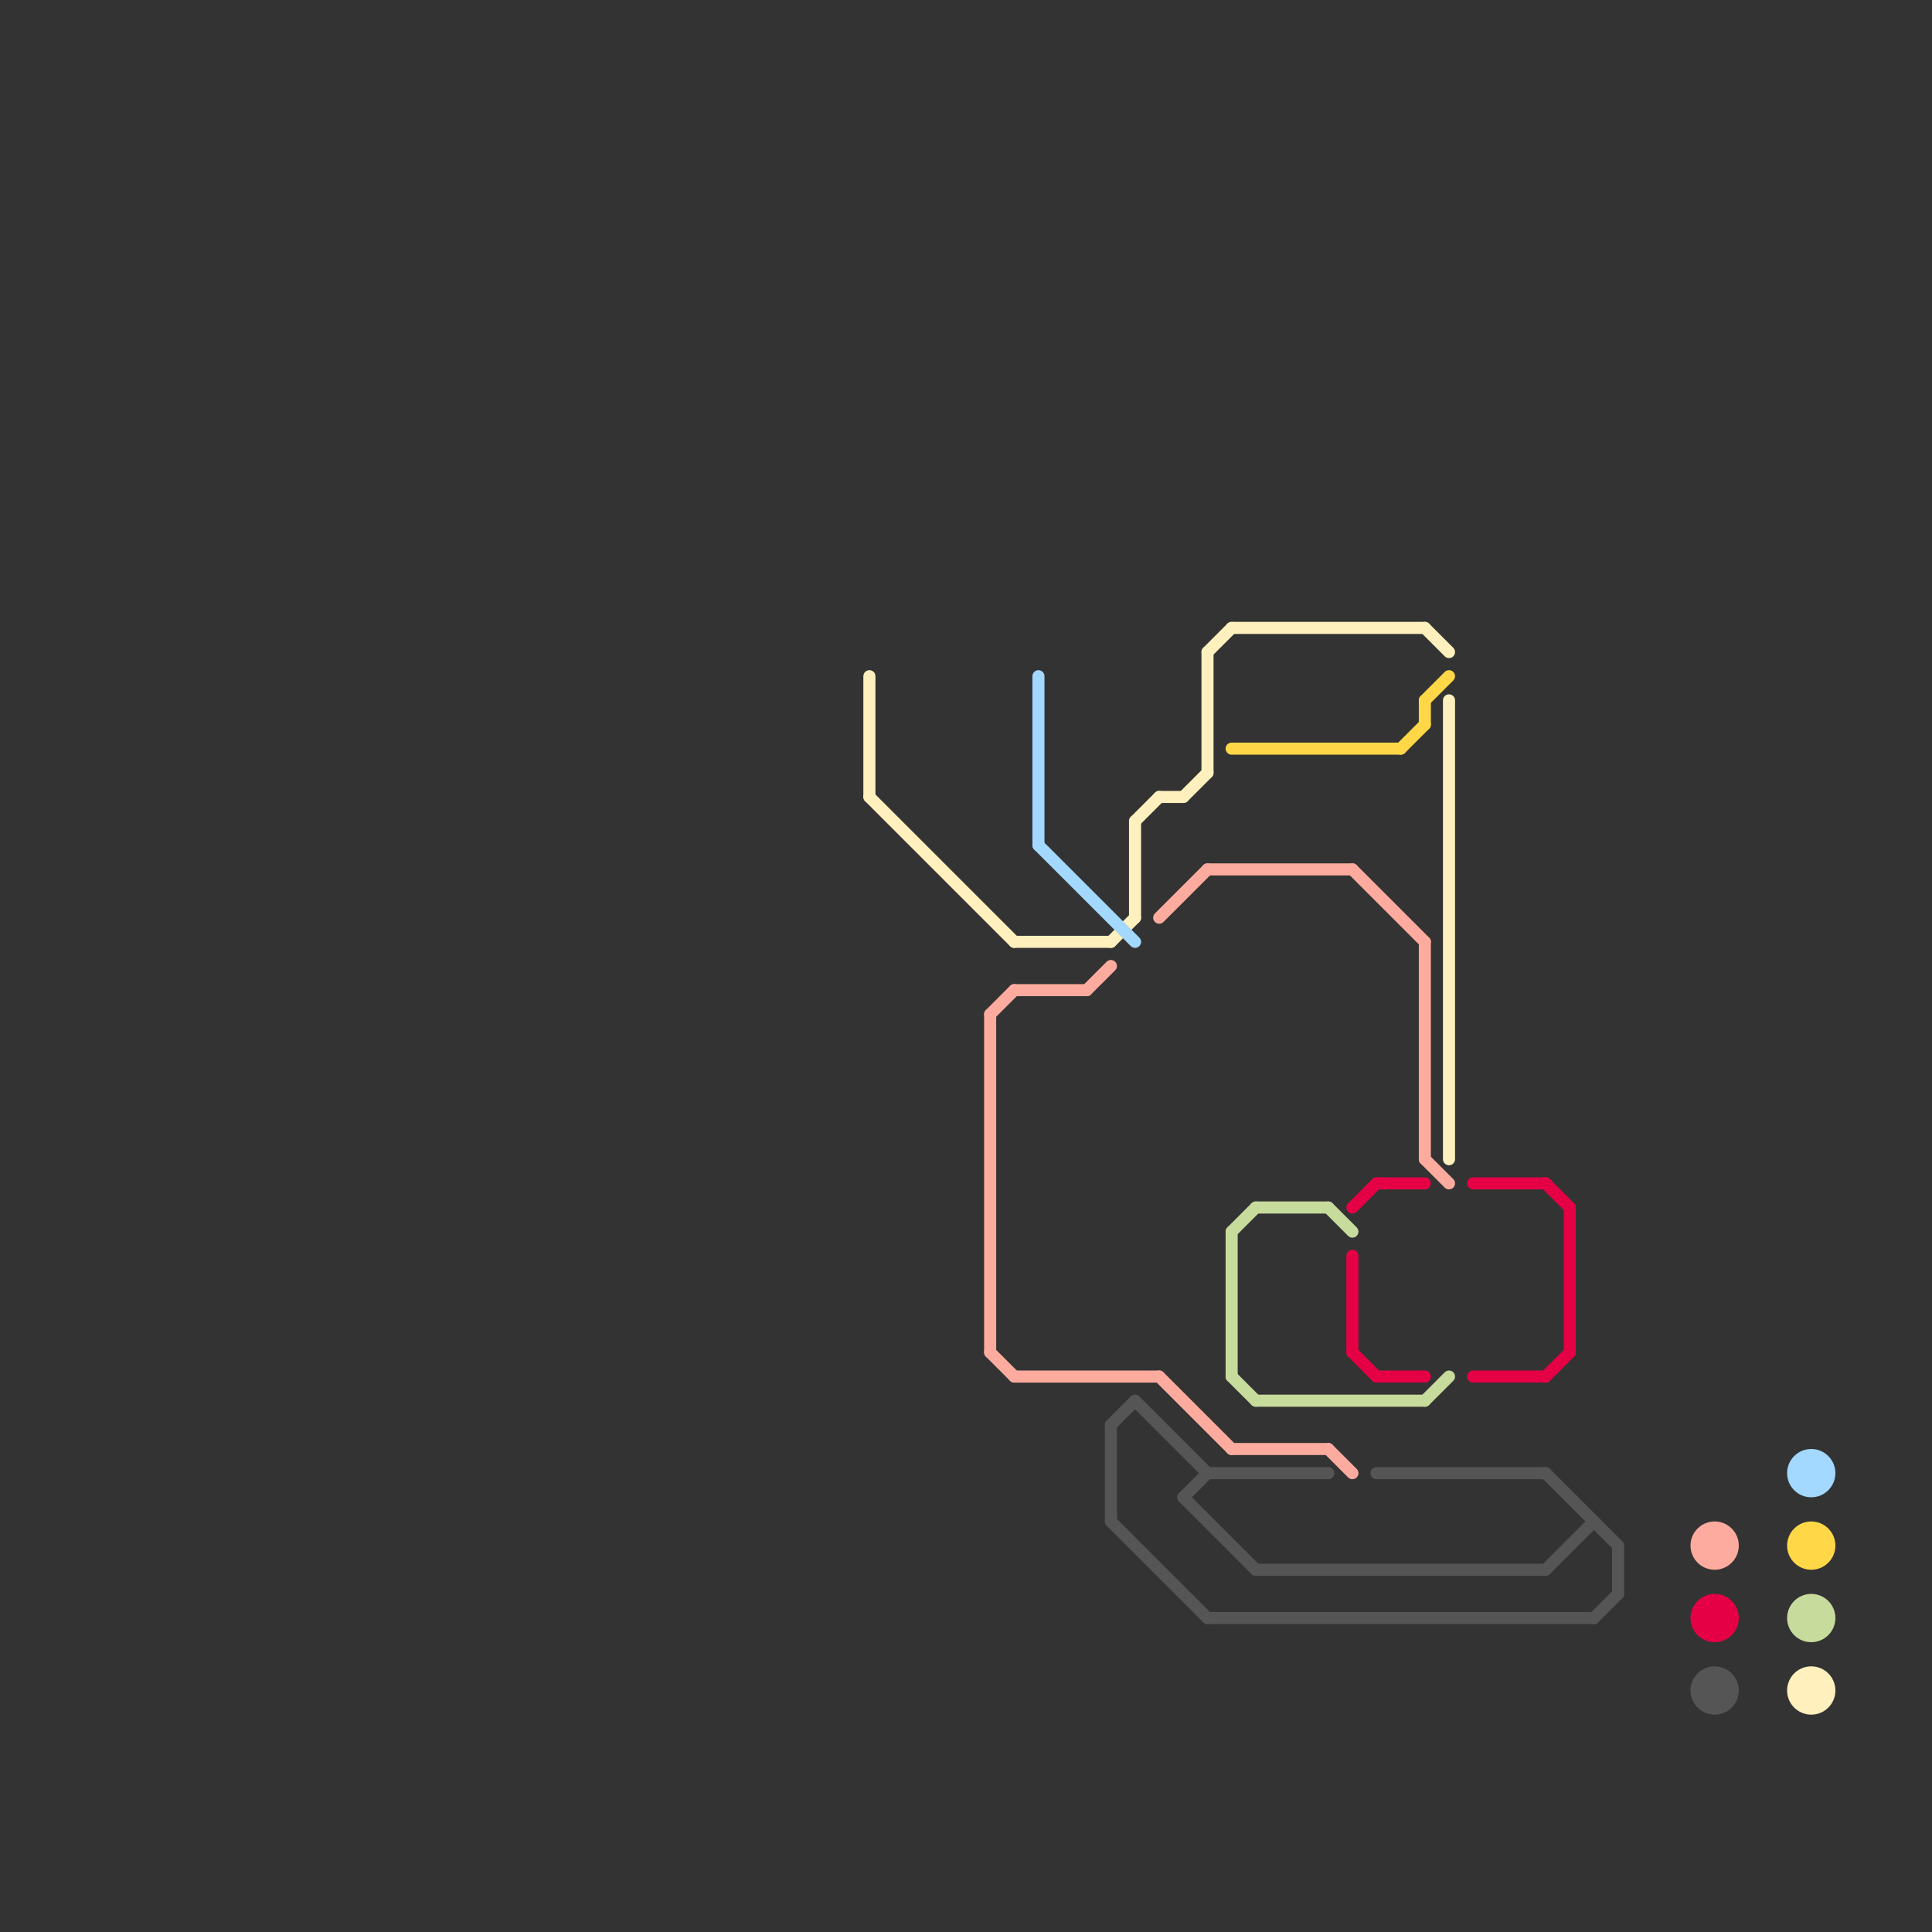 
<svg version="1.1" xmlns="http://www.w3.org/2000/svg" viewBox="0 0 80 80">
<rect x="0" y="0" width="80" height="80" fill="#333333" stroke="none"/>
<style>text { font: 1px Helvetica; font-weight: 600; white-space: pre; dominant-baseline: central; } line { stroke-width: 0.5; fill: none; stroke-linecap: round; stroke-linejoin: round; } .c0 { stroke: #555555 } .c1 { stroke: #e50046 } .c2 { stroke: #fdab9e } .c3 { stroke: #fff0bd } .c4 { stroke: #c7db9c } .c5 { stroke: #ffd747 } .c6 { stroke: #a3d8ff } .w3 { stroke-width: .5; }</style><style>.lxco { stroke: #000; stroke-width: 0.525; fill: #fff; stroke-linecap: square; } .lxci { stroke: #fff; stroke-width: 0.25; fill: #fff; stroke-linecap: square; } </style><defs><g id="l"><circle r="0.45" fill="#fff" stroke="#000" stroke-width="0.2"/></g></defs><line class="c0 " x1="46" y1="59" x2="46" y2="63"/><line class="c0 " x1="57" y1="61" x2="64" y2="61"/><line class="c0 " x1="46" y1="59" x2="47" y2="58"/><line class="c0 " x1="64" y1="65" x2="66" y2="63"/><line class="c0 " x1="50" y1="67" x2="66" y2="67"/><line class="c0 " x1="49" y1="62" x2="52" y2="65"/><line class="c0 " x1="52" y1="65" x2="64" y2="65"/><line class="c0 " x1="49" y1="62" x2="50" y2="61"/><line class="c0 " x1="46" y1="63" x2="50" y2="67"/><line class="c0 " x1="67" y1="64" x2="67" y2="66"/><line class="c0 " x1="66" y1="67" x2="67" y2="66"/><line class="c0 " x1="47" y1="58" x2="50" y2="61"/><line class="c0 " x1="64" y1="61" x2="67" y2="64"/><line class="c0 " x1="50" y1="61" x2="55" y2="61"/><circle cx="71" cy="70" r="1" fill="#555555" /><line class="c1 " x1="56" y1="52" x2="56" y2="56"/><line class="c1 " x1="64" y1="57" x2="65" y2="56"/><line class="c1 " x1="57" y1="57" x2="59" y2="57"/><line class="c1 " x1="64" y1="49" x2="65" y2="50"/><line class="c1 " x1="65" y1="50" x2="65" y2="56"/><line class="c1 " x1="61" y1="57" x2="64" y2="57"/><line class="c1 " x1="56" y1="56" x2="57" y2="57"/><line class="c1 " x1="61" y1="49" x2="64" y2="49"/><line class="c1 " x1="57" y1="49" x2="59" y2="49"/><line class="c1 " x1="56" y1="50" x2="57" y2="49"/><circle cx="71" cy="67" r="1" fill="#e50046" /><line class="c2 " x1="42" y1="57" x2="48" y2="57"/><line class="c2 " x1="59" y1="39" x2="59" y2="48"/><line class="c2 " x1="48" y1="38" x2="50" y2="36"/><line class="c2 " x1="41" y1="42" x2="42" y2="41"/><line class="c2 " x1="48" y1="57" x2="51" y2="60"/><line class="c2 " x1="45" y1="41" x2="46" y2="40"/><line class="c2 " x1="55" y1="60" x2="56" y2="61"/><line class="c2 " x1="41" y1="56" x2="42" y2="57"/><line class="c2 " x1="41" y1="42" x2="41" y2="56"/><line class="c2 " x1="51" y1="60" x2="55" y2="60"/><line class="c2 " x1="42" y1="41" x2="45" y2="41"/><line class="c2 " x1="59" y1="48" x2="60" y2="49"/><line class="c2 " x1="56" y1="36" x2="59" y2="39"/><line class="c2 " x1="50" y1="36" x2="56" y2="36"/><circle cx="71" cy="64" r="1" fill="#fdab9e" /><line class="c3 " x1="47" y1="34" x2="47" y2="38"/><line class="c3 " x1="36" y1="33" x2="42" y2="39"/><line class="c3 " x1="50" y1="27" x2="51" y2="26"/><line class="c3 " x1="60" y1="29" x2="60" y2="48"/><line class="c3 " x1="48" y1="33" x2="49" y2="33"/><line class="c3 " x1="51" y1="26" x2="59" y2="26"/><line class="c3 " x1="36" y1="28" x2="36" y2="33"/><line class="c3 " x1="49" y1="33" x2="50" y2="32"/><line class="c3 " x1="59" y1="26" x2="60" y2="27"/><line class="c3 " x1="47" y1="34" x2="48" y2="33"/><line class="c3 " x1="42" y1="39" x2="46" y2="39"/><line class="c3 " x1="50" y1="27" x2="50" y2="32"/><line class="c3 " x1="46" y1="39" x2="47" y2="38"/><circle cx="75" cy="70" r="1" fill="#fff0bd" /><line class="c4 " x1="52" y1="50" x2="55" y2="50"/><line class="c4 " x1="51" y1="57" x2="52" y2="58"/><line class="c4 " x1="59" y1="58" x2="60" y2="57"/><line class="c4 " x1="55" y1="50" x2="56" y2="51"/><line class="c4 " x1="52" y1="58" x2="59" y2="58"/><line class="c4 " x1="51" y1="51" x2="52" y2="50"/><line class="c4 " x1="51" y1="51" x2="51" y2="57"/><circle cx="75" cy="67" r="1" fill="#c7db9c" /><line class="c5 " x1="51" y1="31" x2="58" y2="31"/><line class="c5 " x1="59" y1="29" x2="60" y2="28"/><line class="c5 " x1="58" y1="31" x2="59" y2="30"/><line class="c5 " x1="59" y1="29" x2="59" y2="30"/><circle cx="75" cy="64" r="1" fill="#ffd747" /><line class="c6 " x1="43" y1="35" x2="47" y2="39"/><line class="c6 " x1="43" y1="28" x2="43" y2="35"/><circle cx="75" cy="61" r="1" fill="#a3d8ff" />
</svg>
